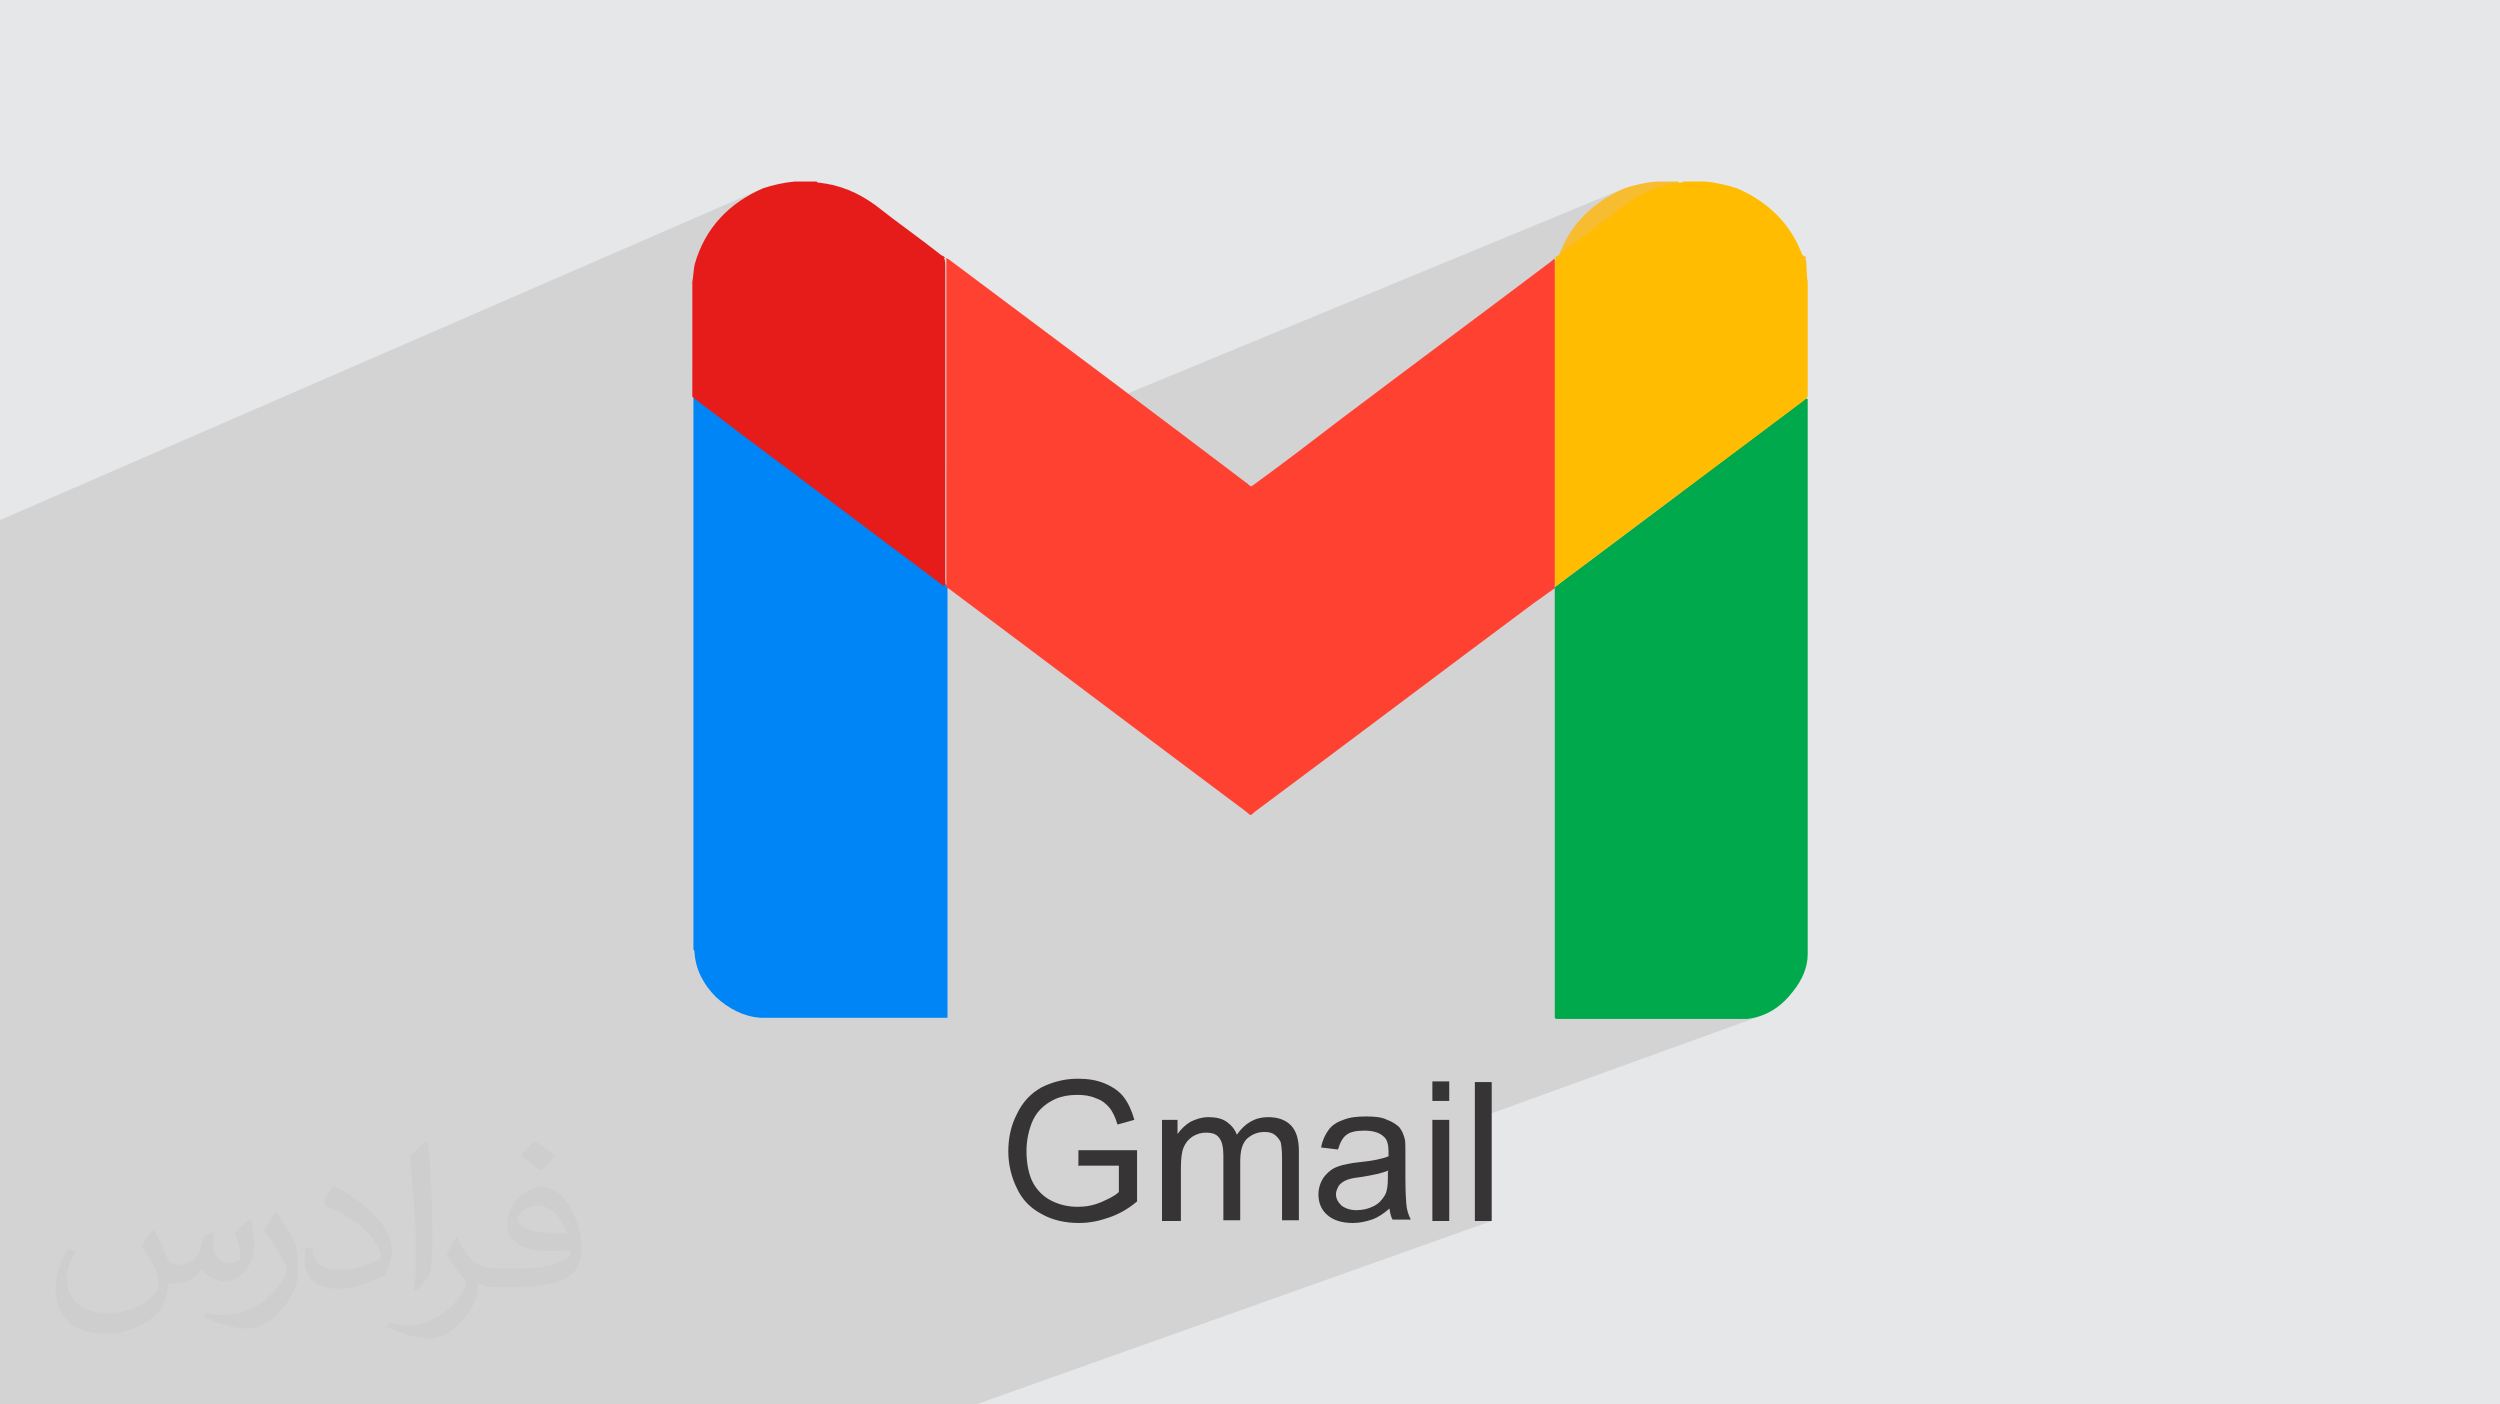 <?xml version="1.0" encoding="UTF-8"?>
<!DOCTYPE svg PUBLIC "-//W3C//DTD SVG 1.1//EN" "http://www.w3.org/Graphics/SVG/1.1/DTD/svg11.dtd">
<!-- Creator: CorelDRAW 2020 (64-Bit) -->
<svg xmlns="http://www.w3.org/2000/svg" xml:space="preserve" width="94.192mm" height="52.917mm" version="1.1" style="shape-rendering:geometricPrecision; text-rendering:geometricPrecision; image-rendering:optimizeQuality; fill-rule:evenodd; clip-rule:evenodd" viewBox="0 0 9404.92 5283.66" xmlns:xlink="http://www.w3.org/1999/xlink" xmlns:xodm="http://www.corel.com/coreldraw/odm/2003">
 <defs>
  <style type="text/css">
   <![CDATA[
    .fil0 {fill:#E6E7E8}
    .fil5 {fill:#0085F7;fill-rule:nonzero}
    .fil6 {fill:#00A94B;fill-rule:nonzero}
    .fil3 {fill:#373435;fill-rule:nonzero}
    .fil9 {fill:#E51C19;fill-rule:nonzero}
    .fil4 {fill:#F7BC2F;fill-rule:nonzero}
    .fil8 {fill:#FF4131;fill-rule:nonzero}
    .fil7 {fill:#FFBC00;fill-rule:nonzero}
    .fil2 {fill:#373435;fill-opacity:0.031}
    .fil1 {fill:#2B2A29;fill-opacity:0.102}
   ]]>
  </style>
 </defs>
 <g id="Layer_x0020_1">
  <polygon class="fil0" points="-0,0 9404.92,0 9404.92,5283.66 -0,5283.66 "/>
  <polygon class="fil1" points="-0,2124.36 -0,1956.48 2870.11,708.53 2846.46,719.43 2823.73,731.24 2801.94,743.96 2781.11,757.61 2761.26,772.2 2742.41,787.72 2724.58,804.17 2707.77,821.58 2692.03,839.94 2677.37,859.26 2663.79,879.55 2651.32,900.81 2639.98,923.05 2629.8,946.28 2620.78,970.5 2612.94,995.71 2611.53,1003.75 2610.4,1011.79 2609.48,1019.82 2608.66,1027.85 2607.84,1035.89 2606.92,1043.93 2605.79,1051.97 2604.38,1060.01 2604.38,1073.65 2604.38,1087.28 2604.38,1100.88 2604.38,1114.47 2604.38,1128.03 2604.38,1141.58 2604.38,1155.11 2604.38,1168.63 2604.38,1182.14 2604.38,1195.63 2604.38,1209.12 2604.38,1222.6 2604.38,1236.07 2604.38,1249.53 2604.38,1263 2604.38,1276.46 2604.38,1289.92 2604.38,1303.38 2604.38,1316.85 2604.38,1330.32 2604.38,1343.8 2604.38,1357.28 2604.38,1370.77 2604.38,1373.38 3551.62,970 3555.92,970 2604.38,1375.18 2604.38,1376.95 3560.18,969.98 3560.18,971.59 3560.18,973.2 3560.18,974.8 3560.18,976.41 3560.18,978.02 3560.18,979.63 3560.18,981.23 3560.18,982.84 3560.18,1020.23 3560.18,1057.63 3560.18,1095.06 3560.18,1132.51 3560.18,1169.98 3560.18,1207.46 3560.18,1244.96 3560.18,1282.48 3560.18,1320 3560.18,1357.53 3560.18,1395.09 3560.18,1432.64 3560.18,1470.2 3560.18,1507.77 3560.18,1545.34 3560.18,1582.9 3560.18,1620.48 3560.18,1658.05 3560.18,1695.61 3560.18,1733.18 3560.18,1761.92 6110.48,708.53 6086.82,719.43 6064.09,731.24 6042.3,743.96 6021.47,757.61 6001.62,772.2 5982.76,787.72 5964.93,804.17 5948.13,821.58 5944.98,825.25 6211.19,715.5 6198.03,721.15 6185.05,727.24 6172.26,733.77 6159.61,740.74 6147.13,748.14 6134.78,755.96 6122.57,764.18 6110.46,772.82 6105.54,776.68 6333.34,682.82 6331.92,684.23 6330.8,685.29 6329.88,686.05 6329.06,686.56 6100.22,780.84 6095.14,784.82 6079.74,796.74 6064.26,808.59 6048.71,820.37 6033.12,832.1 6017.49,843.79 6001.83,855.45 5986.17,867.12 5970.49,878.77 5954.83,890.44 5939.21,902.13 5923.61,913.87 5908.07,925.65 5892.59,937.49 5877.18,949.4 5865.62,958.47 5861.14,970.5 5853.31,995.71 5851.89,1003.75 5850.76,1011.79 5849.84,1019.82 5849.02,1027.85 5848.99,1028.14 5848.99,1033.64 5848.99,1063.01 5848.99,1092.4 5848.99,1121.82 5848.99,1151.26 5848.99,1180.71 5848.99,1210.2 5848.99,1239.69 5848.99,1269.22 5848.99,1298.75 5848.99,1328.31 5848.99,1351.67 6791.99,970 6796.27,970 5848.99,1353.38 5848.99,1357.87 5848.99,1387.46 5848.99,1417.06 5848.99,1446.68 5848.99,1476.3 5848.99,1496.22 5855.99,1501.7 5867.24,1510.39 5878.49,1519.02 5889.74,1527.59 5901,1536.1 5912.25,1544.58 5923.5,1553.04 5934.76,1561.48 5946,1569.91 5957.25,1578.37 5968.5,1586.85 5979.76,1595.36 5991.01,1603.93 6002.26,1612.56 6013.51,1621.27 6024.76,1630.06 6048.45,1647.75 6072.13,1665.42 6095.77,1683.1 6119.41,1700.79 6143.02,1718.47 6166.6,1736.14 6178.08,1744.75 6794.11,1500.41 6792.51,1501.4 6790.9,1502.69 6789.29,1504.17 6787.68,1505.76 6763.59,1523.83 6739.52,1541.88 6715.46,1559.9 6691.43,1577.9 6667.42,1595.89 6643.42,1613.86 6619.45,1631.81 6595.47,1649.75 6571.53,1667.68 6547.59,1685.59 6523.65,1703.49 6499.73,1721.39 6475.81,1739.29 6451.89,1757.17 6427.98,1775.05 6404.07,1792.94 6380.16,1810.82 6356.26,1828.7 6332.34,1846.58 6322.99,1853.58 6331.41,1859.91 6354.93,1877.59 6378.43,1895.27 6401.95,1912.95 6425.45,1930.64 6448.96,1948.31 6472.47,1965.99 6496,1983.68 6519.52,2001.36 6543.04,2019.03 6566.59,2036.72 6590.14,2054.4 6613.71,2072.08 6637.28,2089.76 6660.88,2107.44 6684.49,2125.12 6708.11,2142.81 6731.77,2160.48 6755.44,2178.16 6779.14,2195.85 6780.74,2197.44 6782.35,2198.99 6783.96,2200.44 6785.57,2201.74 6787.16,2202.84 6788.77,2203.67 6790.38,2204.22 6791.99,2204.41 5849,2568.29 5849,2578.1 5849,2627.26 5849,2676.45 5849,2725.63 5849,2774.84 5849,2824.04 5849,2873.26 5849,2922.48 5849,2971.7 5849,3020.93 5849,3070.15 5849,3119.37 5849,3168.59 5849,3217.81 5849,3267.01 5849,3316.22 5849,3365.4 5849,3414.59 5849,3463.76 5849,3512.91 5849,3562.05 5849,3611.16 5849,3660.27 5849,3709.35 5849,3758.41 5849,3807.45 5849,3810.47 5849,3813.21 5849,3815.73 5849,3818.16 5849,3820.59 5849,3823.11 5849,3825.85 5849,3828.87 5849,3828.89 5853.3,3833.18 5875.01,3833.18 5896.74,3833.18 5918.51,3833.18 5940.29,3833.18 5962.09,3833.18 5983.92,3833.18 6005.77,3833.18 6027.62,3833.18 6049.51,3833.18 6071.42,3833.18 6093.34,3833.18 6115.27,3833.18 6137.22,3833.18 6159.19,3833.18 6181.17,3833.18 6203.17,3833.18 6225.17,3833.18 6247.19,3833.18 6269.22,3833.18 6291.26,3833.18 6313.3,3833.18 6335.36,3833.18 6357.43,3833.18 6379.5,3833.18 6401.58,3833.18 6423.66,3833.18 6445.75,3833.18 6467.84,3833.18 6489.93,3833.18 6512.03,3833.18 6534.14,3833.18 6556.23,3833.18 6558.02,3833.18 6560.12,3833.18 6562.41,3833.18 6564.81,3833.18 6567.2,3833.18 6569.49,3833.18 6571.59,3833.18 6573.38,3833.18 6586.84,3831.22 6599.91,3828.57 6612.58,3825.27 6624.88,3821.31 5548.34,4211.12 5548.34,4593.24 5611.75,4593.24 3671.21,5283.66 3609.72,5283.66 3516.24,5283.66 3454.74,5283.66 3362.28,5283.66 3295.87,5283.66 3219.64,5283.66 3185.06,5283.66 3153.36,5283.66 3093.16,5283.66 3090.03,5283.66 3015.73,5283.66 3009.45,5283.66 2960.85,5283.66 2899.35,5283.66 2855.68,5283.66 2794.77,5283.66 2784.76,5283.66 2783.7,5283.66 2766.5,5283.66 2748.81,5283.66 2746.9,5283.66 2727.93,5283.66 2685.4,5283.66 2643.37,5283.66 2642.91,5283.66 2642.14,5283.66 2595.09,5283.66 2586.3,5283.66 2573.94,5283.66 2568.7,5283.66 2561.65,5283.66 2552.62,5283.66 2537.26,5283.66 2475.76,5283.66 2468.38,5283.66 2468.37,5283.66 2438.24,5283.66 2430.69,5283.66 2392.6,5283.66 2312.46,5283.66 2311.77,5283.66 2300.32,5283.66 2270.49,5283.66 2264.23,5283.66 2252.15,5283.66 2240.39,5283.66 2240.28,5283.66 2218.71,5283.66 2186.06,5283.66 2165.18,5283.66 2118.87,5283.66 2112.62,5283.66 2060.62,5283.66 2059.15,5283.66 2058.42,5283.66 2032.5,5283.66 2021.55,5283.66 2017.7,5283.66 1963.3,5283.66 1954.81,5283.66 1937.9,5283.66 1892.85,5283.66 1881.88,5283.66 1877.85,5283.66 1877.8,5283.66 1851.91,5283.66 1822.96,5283.66 1798.33,5283.66 1761.41,5283.66 1750.5,5283.66 1734.74,5283.66 1661.85,5283.66 1621.78,5283.66 1621.76,5283.66 1618.6,5283.66 1612.73,5283.66 1589.35,5283.66 1586.04,5283.66 1468.02,5283.66 1463.14,5283.66 1368.82,5283.66 1354.15,5283.66 1223.43,5283.66 1161.79,5283.66 1022.54,5283.66 922.64,5283.66 889.35,5283.66 883.6,5283.66 723.94,5283.66 718.89,5283.66 -0,5283.66 -0,5182.59 -0,4928.05 -0,4877.33 -0,4859.15 -0,4825.32 -0,4813.2 -0,4792.9 -0,4602.75 -0,4588.84 -0,4521.73 -0,4502.24 -0,4498.35 -0,4496.44 -0,4495.96 -0,4471.06 -0,4442.59 -0,4264.5 -0,4197.67 -0,4195.16 -0,4036.01 -0,3845.91 -0,3733.52 -0,3731.33 -0,3720.61 -0,3719.06 -0,3666.64 -0,3653.64 -0,3648.33 -0,3646.34 -0,3642.28 -0,3641.52 -0,3633.34 -0,3629.4 -0,3625.37 -0,3452.25 -0,3403.18 -0,3396.99 -0,3378.87 -0,3375.35 -0,3373.6 -0,3372.01 -0,3371.99 -0,3369 -0,3368.47 -0,3294.11 -0,3292.33 -0,3290.67 -0,3276.36 -0,3232.45 -0,2800.66 -0,2602.69 -0,2596.87 -0,2497.97 -0,2485.84 -0,2484.15 -0,2482.42 -0,2182.38 "/>
  <path class="fil2" d="M578.49 4627.69c17.95,27.21 29.6,53.36 40.96,82.43 8.45,16.91 12.93,48.09 52.57,48.09 11.61,0 28.28,-3.42 43.06,-11.61 16.63,-8.73 29.32,-21.94 35.94,-42l15.85 -53.36 38.57 -19.02 2.64 2.64c-5.27,20.09 -6.59,39.36 -6.59,54.43 0,44.63 38.57,61.56 69.22,61.56 17.95,0 34.09,-8.73 34.09,-25.11 0,-21.13 -8.98,-57.06 -20.62,-89.29 17.95,-17.95 35.94,-35.94 56.53,-50.47l3.17 1.6c8.98,38.04 14,75.56 14,100.66 0,24.57 -10.83,51.79 -19.81,69.49 -18.49,34.87 -51.25,62.62 -90.87,62.62 -30.1,0 -63.65,-15.07 -86.66,-43.06l-1.32 0c-21.66,26.96 -55.22,51.25 -108.86,51.25l-16.63 0c-2.64,35.41 -10.29,60.49 -21.94,82.95 -31.95,62.34 -126.81,106.47 -216.1,106.47 -124.17,0 -186.51,-71.59 -186.51,-166.96 0,-58.91 19.27,-113.6 48.88,-152.42l24.29 10.04c-18.49,35.41 -30.91,68.68 -30.91,101.45 0,89.29 72.66,131.83 156.4,131.83 77.68,0 173.83,-49.41 191.28,-106.72 -6.59,-62.62 -30.1,-91.93 -66.04,-148.99 10.83,-19.02 24.83,-38.04 42.28,-58.38l3.17 0 0 0 0 0 -0.02 -0.09zm1432.13 -336.04c26.15,16.39 51.79,35.66 76.87,57.85 -14,19.81 -31.45,37.79 -53.11,53.64 -25.11,-20.34 -50.19,-37.79 -75.84,-56.27 17.42,-19.55 34.62,-38.29 52.04,-55.22l0 0 0 0 0 0 0 0 0 0 0.03 0zm13.47 244.11c-42.28,0 -76.87,27.75 -76.87,48.34 0,44.13 84.53,57.85 185.72,57.31 -12.68,-51.79 -57.06,-105.68 -108.86,-105.68l0.01 0.03zm-94.86 236.19c54.96,0 103.04,-1.6 139.74,-10.83 40.96,-10.29 75.56,-30.91 75.56,-45.17 0,-3.7 0,-8.19 -1.32,-11.89 -22.98,2.11 -49.41,2.11 -72.38,2.11 -74.49,0 -131.55,-16.91 -154.02,-58.66 -5.55,-11.61 -9.51,-24.57 -9.51,-39.36 0,-40.43 17.42,-79.79 48.09,-107 25.61,-22.45 53.89,-36.44 82.67,-36.44 52.04,0 93.51,41.75 122.57,107.54 15.85,35.94 26.68,77.4 26.68,129.72 0,34.87 -9.51,64.19 -31.17,85.85 -40.43,39.11 -114.92,53.89 -229.04,53.89l-51.79 0 0 0 -13.47 0c-28.28,0 -48.62,-5.02 -64.72,-17.42l-2.64 0c0.79,6.59 1.32,12.93 1.32,19.02 0,25.61 -8.45,58.38 -25.61,84.53 -50.72,75.3 -105.68,108.04 -153.24,108.04 -48.09,0 -107,-18.49 -160.11,-42.54l9.51 -18.49c17.17,7.13 40.96,11.89 73.7,11.89 85.85,0 198.66,-82.43 212.66,-163 -3.17,-6.59 -8.98,-15.32 -17.17,-24.57 -25.11,-29.85 -40.96,-54.68 -55.75,-80.83 12.68,-25.11 24.29,-45.17 35.13,-63.4l4.49 -0.53c36.72,74.77 69.99,117.55 144.23,117.55l11.61 0 0 0 53.89 0 0 0 0 0 0 0 0 0 0 0 0.09 0.01zm-371.98 79c6.34,-34.34 6.87,-72.91 6.87,-108.86l0 -53.36c0,-99.6 -12.68,-244.36 -22.98,-338.68 17.95,-19.27 43.06,-42 62.87,-57.31l5.81 1.6c13.47,118.62 16.63,256 16.63,383.06 0,33.3 -1.32,65.79 -4.49,89.55 -1.85,30.1 -19.27,52.83 -56.53,87.7l-8.19 -3.7zm-382.8 -157.19c1.85,46.77 24.83,83.49 105.15,83.49 49.93,0 92.19,-12.93 138.96,-35.13 8.45,-3.7 12.93,-8.73 12.93,-12.93 0,-29.32 -22.45,-68.15 -60.23,-103.55 -36.72,-33.3 -85.34,-62.62 -130.76,-82.18 -15.6,-6.59 -20.62,-13.47 -20.62,-20.09 0,-13.47 17.95,-41.75 32.77,-62.09l5.02 -0.53c52.04,27.21 110.17,67.64 153.24,112.53 39.11,41.47 63.4,83.49 63.4,129.19 0,33.81 -10.29,65.51 -26.96,95.11 -57.06,28.79 -117.83,50.72 -178.06,50.72 -73.17,0 -123.1,-34.34 -123.1,-114.92 0,-8.73 0,-22.19 3.17,-39.64l25.11 0 0 0 0 0 0 0 0 0 0 0 -0.02 0zm-132.37 -132.9l45.45 73.45c16.63,27.21 32.23,56.81 32.23,103.55l0 59.7c0,48.34 -30.91,100.13 -80.83,151.38 -39.11,34.62 -73.7,49.41 -105.68,49.41 -47.55,0 -101.98,-14.79 -164.85,-41.75l7.13 -18.49c19.81,5.27 42.79,9.77 71.06,9.77 90.36,-0.53 182.8,-66.57 225.08,-147.15 5.02,-9.26 6.87,-17.95 6.87,-24.04 0,-9.26 -5.02,-19.55 -8.98,-28.79 -22.98,-43.31 -48.62,-82.95 -76.87,-119.68 14.79,-23.25 29.6,-45.7 45.7,-67.9l3.7 0.53 0 0 0 0 0 0 0 0 0 0 -0.02 0.01z"/>
  <g id="_2963032864928">
   <path class="fil3" d="M4056.94 4387.79l0 -60.88 220.67 0 0 192.77c-32.97,27.9 -68.49,48.19 -106.53,60.88 -35.51,12.68 -73.56,20.29 -111.6,20.29 -50.72,0 -98.92,-10.14 -139.5,-32.97 -43.11,-22.83 -73.56,-53.26 -93.85,-96.38 -20.29,-40.58 -32.97,-88.78 -32.97,-139.5 0,-50.72 10.14,-98.92 32.97,-142.03 20.29,-43.11 50.72,-76.09 91.31,-98.92 40.58,-20.29 86.24,-32.97 136.96,-32.97 38.04,0 71.02,5.07 101.46,17.75 30.43,12.68 55.8,30.43 71.02,50.72 17.75,22.83 30.43,50.72 40.58,86.24l-63.41 17.75c-7.61,-25.36 -17.75,-48.19 -30.43,-63.41 -12.68,-15.22 -27.9,-27.9 -50.72,-35.51 -22.83,-10.14 -45.65,-12.68 -71.02,-12.68 -30.43,0 -58.34,5.07 -81.17,15.22 -22.83,10.14 -40.58,22.83 -55.8,38.04 -15.22,15.22 -25.36,32.97 -32.97,50.72 -12.68,32.97 -20.29,68.49 -20.29,106.53 0,45.65 7.61,86.24 22.83,116.67 15.22,30.43 40.58,55.8 71.02,71.02 30.43,15.22 63.41,22.83 98.92,22.83 30.43,0 58.34,-5.07 88.78,-17.75 27.9,-12.68 50.72,-22.83 65.95,-38.04l0 -98.92 -154.72 0 2.54 2.54 -0.02 0zm314.51 205.45l0 -380.45 58.34 0 0 53.26c12.68,-17.75 27.9,-32.97 48.19,-45.65 20.29,-10.14 43.11,-17.75 68.49,-17.75 27.9,0 50.72,5.07 68.49,17.75 17.75,12.68 30.43,27.9 38.04,48.19 30.43,-43.11 68.49,-65.95 116.67,-65.95 38.04,0 65.95,10.14 86.24,30.43 20.29,20.29 30.43,53.26 30.43,96.38l0 261.24 -63.41 0 0 -238.42c0,-25.36 -2.54,-43.11 -5.07,-55.8 -5.07,-10.14 -12.68,-20.29 -22.83,-27.9 -10.14,-7.61 -22.83,-10.14 -38.04,-10.14 -27.9,0 -48.19,10.14 -65.95,25.36 -17.75,17.75 -25.36,45.65 -25.36,86.24l0 220.67 -63.41 0 0 -246.03c0,-27.9 -5.07,-50.72 -15.22,-63.41 -10.14,-15.22 -27.9,-20.29 -50.72,-20.29 -17.75,0 -35.51,5.07 -50.72,15.22 -15.22,10.14 -25.36,22.83 -32.97,40.58 -7.61,17.75 -10.14,45.65 -10.14,78.63l0 197.84 -63.41 0 -7.61 0 -0.01 0zm857.3 -48.19c-22.83,20.29 -45.65,35.51 -68.49,43.11 -22.83,7.61 -45.65,12.68 -71.02,12.68 -40.58,0 -73.56,-10.14 -96.38,-30.43 -22.83,-20.29 -32.97,-45.65 -32.97,-78.63 0,-17.75 5.07,-35.51 12.68,-50.72 7.61,-15.22 20.29,-27.9 32.97,-38.04 12.68,-10.14 27.9,-15.22 45.65,-20.29 12.68,-2.54 32.97,-7.61 58.34,-10.14 50.72,-5.07 91.31,-12.68 114.14,-22.83 0,-7.61 0,-15.22 0,-17.75 0,-25.36 -5.07,-45.65 -17.75,-55.8 -15.22,-15.22 -40.58,-22.83 -73.56,-22.83 -30.43,0 -53.26,5.07 -65.95,15.22 -15.22,10.14 -25.36,30.43 -32.97,55.8l-63.41 -7.61c5.07,-27.9 15.22,-48.19 27.9,-65.95 12.68,-17.75 32.97,-30.43 55.8,-38.04 25.36,-10.14 53.26,-12.68 86.24,-12.68 32.97,0 58.34,2.54 78.63,12.68 20.29,7.61 35.51,17.75 45.65,27.9 10.14,12.68 15.22,25.36 20.29,43.11 2.54,10.14 2.54,30.43 2.54,58.34l0 86.24c0,58.34 2.54,96.38 5.07,114.14 2.54,15.22 7.61,30.43 15.22,45.65l-68.49 0c-7.61,-12.68 -10.14,-30.43 -12.68,-48.19l2.54 5.07 0.03 -0.01zm-5.07 -142.04c-22.83,10.14 -58.34,17.75 -106.53,25.36 -25.36,2.54 -45.65,7.61 -55.8,12.68 -10.14,5.07 -20.29,12.68 -25.36,20.29 -5.07,10.14 -10.14,20.29 -10.14,30.43 0,17.75 7.61,30.43 20.29,43.11 12.68,10.14 32.97,17.75 55.8,17.75 25.36,0 45.65,-5.07 65.95,-15.22 20.29,-10.14 32.97,-25.36 43.11,-43.11 7.61,-15.22 10.14,-35.51 10.14,-63.41l0 -22.83 2.54 -5.07 0 0.01zm164.86 -261.24l0 -73.56 63.41 0 0 73.56 -63.41 0zm0 451.48l0 -380.45 63.41 0 0 380.45 -63.41 0zm159.8 0l0 -522.5 63.41 0 0 522.5 -63.41 0z"/>
   <g>
    <path class="fil4" d="M6796.26 969.98c-4.28,-4.28 -8.58,-8.57 -12.86,-8.57 -81.43,-64.29 -167.17,-124.31 -248.59,-188.59 -64.28,-47.15 -132.88,-77.14 -214.31,-85.72 -4.28,0 -4.28,0 -8.58,-4.28l-81.43 0c-42.86,4.28 -81.43,12.86 -120.02,25.71 -128.6,55.72 -218.6,150.02 -257.17,287.19 -4.28,21.43 -4.28,42.86 -8.57,64.29 0,145.73 0,287.18 0,432.89 60,47.15 120.02,90 180.02,137.16 252.88,188.59 501.49,377.19 754.38,565.78 4.28,4.28 8.57,8.57 12.85,8.57 8.58,-8.57 4.28,-17.14 4.28,-25.71 0,-77.14 0,-150.02 0,-227.17 0,-317.18 0,-634.35 0,-947.25 0,-12.86 0,-21.44 -4.28,-34.29l4.28 0 -0.01 -0.02z"/>
    <path class="fil5" d="M3564.46 2208.69c0,8.57 0,12.86 0,21.43 0,527.2 0,1050.13 0,1577.31 0,8.58 0,12.86 0,21.43 -235.73,0 -471.47,0 -702.94,0 -64.29,-4.28 -120.02,-34.28 -167.17,-77.14 -47.14,-47.14 -77.14,-102.87 -81.43,-167.16 0,-4.29 0,-8.58 -4.28,-12.86 0,-690.09 0,-1384.43 0,-2074.52 8.57,-4.28 17.13,4.28 21.43,8.57 111.44,81.44 222.87,167.17 334.32,248.59 197.16,150.02 394.33,295.76 595.78,445.77 4.28,4.28 4.28,4.28 4.28,8.57l0 0 0 0.02z"/>
    <path class="fil6" d="M5849 3828.87c0,-8.57 0,-12.86 0,-21.43 0,-522.92 0,-1050.13 0,-1573.03 0,-8.58 0,-17.14 0,-21.43 0,0 0,-4.28 0,-4.28 55.72,-42.87 115.73,-85.72 171.45,-128.6 257.17,-192.88 510.07,-381.47 767.23,-574.35 4.29,-4.28 8.58,-8.57 12.86,-4.28 0,694.37 0,1393 0,2087.37 0,51.43 -21.43,98.59 -55.72,141.46 -42.86,55.72 -98.59,94.29 -171.45,102.87 -4.28,0 -12.86,0 -17.14,0 -235.73,0 -471.48,0 -702.94,0l-4.29 -4.28 0 -0.02z"/>
    <path class="fil7" d="M5849 969.98c4.29,-4.28 8.58,-8.57 12.86,-8.57 81.43,-64.29 167.17,-124.31 248.59,-188.59 64.29,-47.15 132.88,-77.14 214.31,-85.72 4.29,0 4.29,0 8.58,-4.28l81.43 0c42.86,4.28 81.44,12.86 120.02,25.71 128.6,55.72 218.6,150.02 257.17,287.19 4.28,21.43 4.28,42.86 8.57,64.29 0,145.73 0,287.18 0,432.89 -60,47.15 -120.02,90 -180.02,137.16 -252.88,188.59 -501.49,377.19 -754.37,565.78 -4.29,4.28 -8.58,8.57 -12.86,8.57 -8.58,-8.57 -4.28,-17.14 -4.28,-25.71 0,-77.14 0,-150.02 0,-227.17 0,-317.18 0,-634.35 0,-947.25 0,-12.86 0,-21.44 4.28,-34.29l-4.28 0 0.01 -0.02z"/>
    <path class="fil8" d="M3555.9 2204.4c4.28,0 4.28,-4.29 4.28,-8.58 0,-4.28 0,-8.57 0,-12.86 0,-398.61 0,-801.51 0,-1200.12 0,-4.28 0,-8.58 0,-12.86 4.28,4.28 8.58,4.28 12.86,8.58 372.9,278.59 745.8,557.21 1118.7,840.08 0,0 4.28,0 4.28,4.29 12.86,8.57 8.58,8.57 21.43,0 111.45,-81.44 218.6,-162.88 330.05,-248.59 261.44,-197.17 527.2,-394.33 788.66,-591.49 4.28,-4.28 8.57,-8.58 12.85,-8.58 0,8.58 0,17.14 0,21.43 0,394.33 0,792.95 0,1187.27 0,8.58 0,17.14 0,25.72 0,0 0,0 0,4.28 -25.71,17.14 -47.14,34.29 -72.86,51.43 -351.47,261.45 -702.94,527.2 -1054.4,788.66 -21.43,17.14 -12.86,17.14 -34.29,0 -372.91,-278.6 -741.52,-557.21 -1114.41,-835.8 -4.28,-4.28 -8.58,-4.28 -12.86,-8.57 -4.28,-4.28 -4.28,-4.28 -8.57,-8.58l4.28 4.29z"/>
    <path class="fil9" d="M3555.9 969.98c-4.28,-4.28 -8.58,-8.57 -12.86,-8.57 -81.43,-64.29 -167.16,-124.31 -248.59,-188.59 -64.28,-47.15 -132.88,-77.14 -214.31,-85.72 -4.28,0 -4.28,0 -8.58,-4.28l-81.43 0c-42.86,4.28 -81.43,12.86 -120.02,25.71 -128.6,55.72 -218.59,150.02 -257.17,287.19 -4.28,21.43 -4.28,42.86 -8.57,64.29 0,145.73 0,287.18 0,432.89 60,47.15 120.02,90 180.02,137.16 252.89,188.59 501.49,377.19 754.38,565.78 4.28,4.28 8.57,8.57 12.85,8.57 8.58,-8.57 4.29,-17.14 4.29,-25.71 0,-77.14 0,-150.02 0,-227.17 0,-317.18 0,-634.35 0,-947.25 0,-12.86 0,-21.44 -4.29,-34.29l4.29 0 -0.02 -0.02z"/>
   </g>
  </g>
 </g>
</svg>
